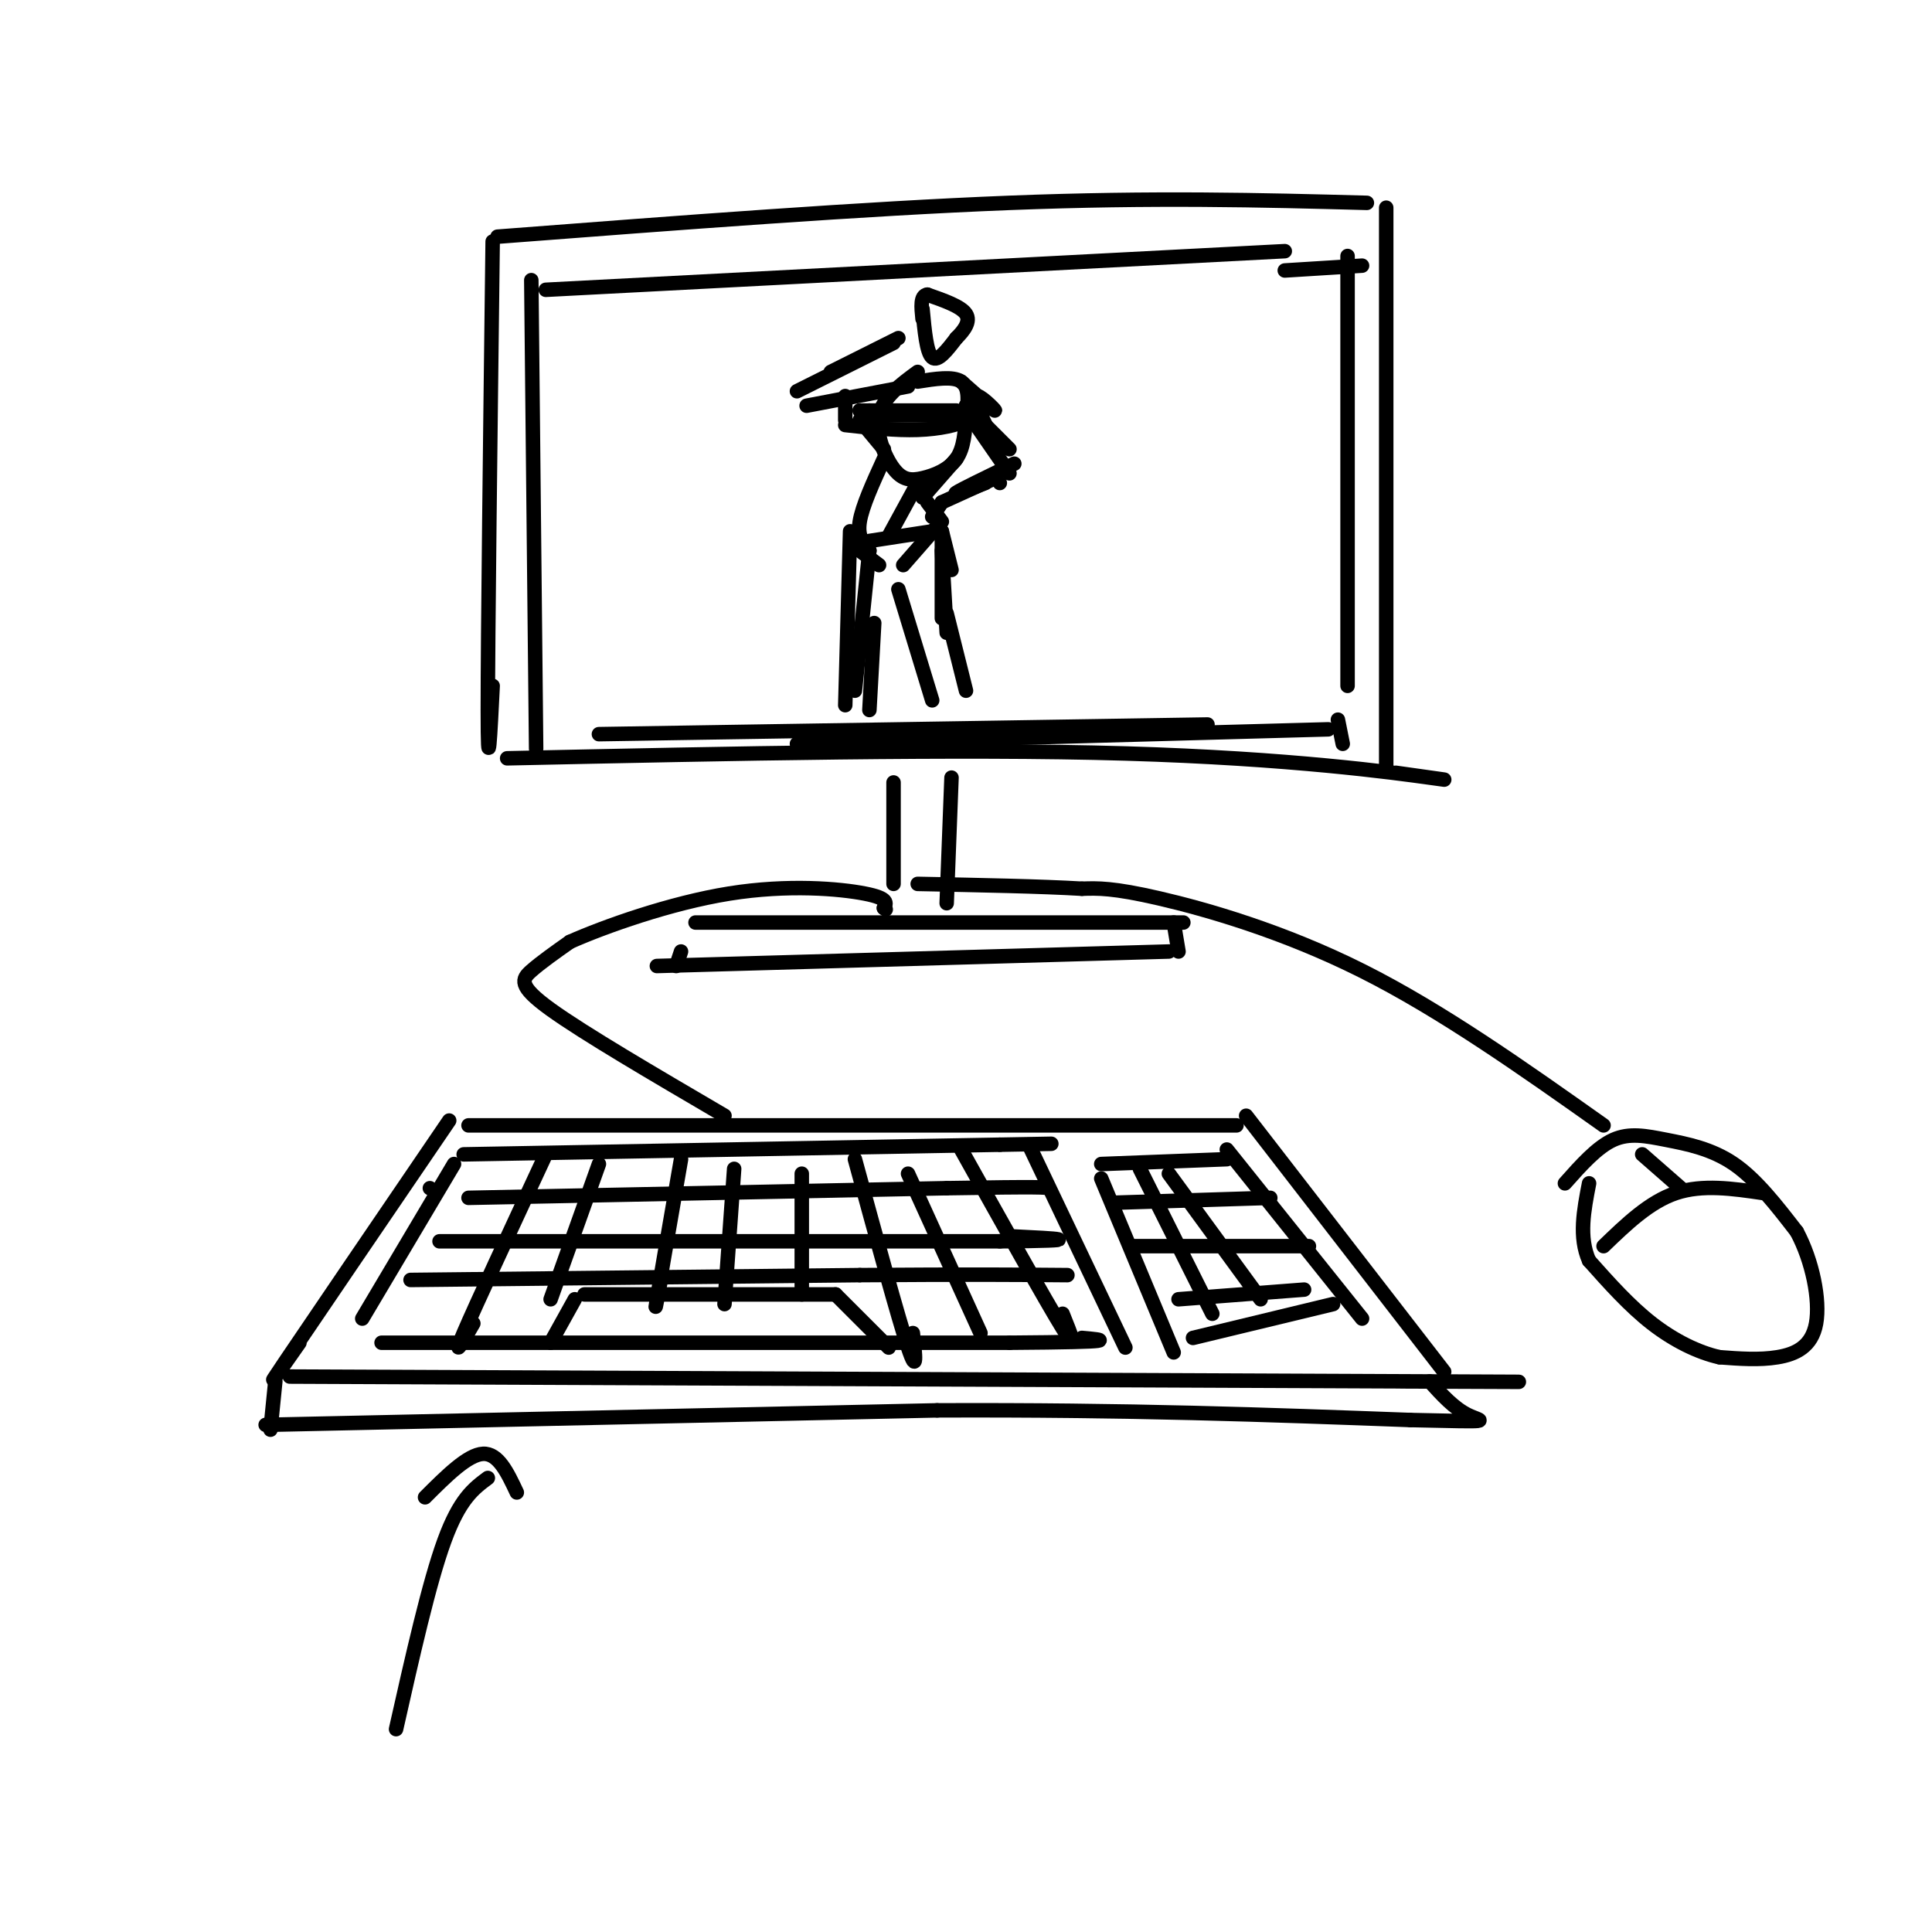 <svg viewBox='0 0 400 400' version='1.1' xmlns='http://www.w3.org/2000/svg' xmlns:xlink='http://www.w3.org/1999/xlink'><g fill='none' stroke='rgb(0,0,0)' stroke-width='3' stroke-linecap='round' stroke-linejoin='round'><path d='M102,50c-0.500,40.833 -1.000,81.667 -1,97c0.000,15.333 0.500,5.167 1,-5'/><path d='M103,49c38.000,-2.917 76.000,-5.833 106,-7c30.000,-1.167 52.000,-0.583 74,0'/><path d='M287,43c0.000,0.000 0.000,116.000 0,116'/><path d='M105,157c46.889,-1.000 93.778,-2.000 128,-1c34.222,1.000 55.778,4.000 63,5c7.222,1.000 0.111,0.000 -7,-1'/><path d='M110,58c0.000,0.000 1.000,97.000 1,97'/><path d='M113,60c0.000,0.000 153.000,-8.000 153,-8'/><path d='M266,56c0.000,0.000 16.000,-1.000 16,-1'/><path d='M279,53c0.000,0.000 0.000,89.000 0,89'/><path d='M124,152c0.000,0.000 126.000,-2.000 126,-2'/><path d='M165,154c0.000,0.000 110.000,-3.000 110,-3'/><path d='M277,149c0.000,0.000 1.000,5.000 1,5'/><path d='M185,162c0.000,0.000 0.000,21.000 0,21'/><path d='M197,161c0.000,0.000 -1.000,26.000 -1,26'/><path d='M144,191c0.000,0.000 101.000,0.000 101,0'/><path d='M243,191c0.000,0.000 1.000,6.000 1,6'/><path d='M242,197c0.000,0.000 -106.000,3.000 -106,3'/><path d='M141,197c0.000,0.000 -1.000,3.000 -1,3'/><path d='M93,232c-14.417,21.167 -28.833,42.333 -34,50c-5.167,7.667 -1.083,1.833 3,-4'/><path d='M97,233c0.000,0.000 159.000,0.000 159,0'/><path d='M258,231c0.000,0.000 41.000,53.000 41,53'/><path d='M60,285c97.333,0.417 194.667,0.833 233,1c38.333,0.167 17.667,0.083 -3,0'/><path d='M324,245c3.321,-3.738 6.643,-7.476 10,-9c3.357,-1.524 6.750,-0.833 11,0c4.250,0.833 9.357,1.810 14,5c4.643,3.190 8.821,8.595 13,14'/><path d='M372,255c3.250,6.048 4.875,14.167 4,19c-0.875,4.833 -4.250,6.381 -8,7c-3.750,0.619 -7.875,0.310 -12,0'/><path d='M356,281c-4.400,-0.978 -9.400,-3.422 -14,-7c-4.600,-3.578 -8.800,-8.289 -13,-13'/><path d='M329,261c-2.167,-4.833 -1.083,-10.417 0,-16'/><path d='M332,258c4.750,-4.583 9.500,-9.167 15,-11c5.500,-1.833 11.750,-0.917 18,0'/><path d='M340,239c0.000,0.000 8.000,7.000 8,7'/><path d='M89,246c0.000,0.000 0.000,0.000 0,0'/><path d='M94,241c0.000,0.000 -19.000,32.000 -19,32'/><path d='M96,239c0.000,0.000 111.000,-2.000 111,-2'/><path d='M207,237c18.500,-0.333 9.250,-0.167 0,0'/><path d='M213,237c0.000,0.000 20.000,42.000 20,42'/><path d='M79,278c0.000,0.000 130.000,0.000 130,0'/><path d='M209,278c24.167,-0.167 19.583,-0.583 15,-1'/><path d='M119,269c0.000,0.000 -5.000,9.000 -5,9'/><path d='M121,268c0.000,0.000 52.000,0.000 52,0'/><path d='M173,268c0.000,0.000 11.000,11.000 11,11'/><path d='M57,286c0.000,0.000 -1.000,10.000 -1,10'/><path d='M55,295c0.000,0.000 139.000,-3.000 139,-3'/><path d='M194,292c39.500,-0.167 68.750,0.917 98,2'/><path d='M292,294c18.267,0.400 14.933,0.400 12,-1c-2.933,-1.400 -5.467,-4.200 -8,-7'/><path d='M150,231c-14.578,-8.533 -29.156,-17.067 -36,-22c-6.844,-4.933 -5.956,-6.267 -4,-8c1.956,-1.733 4.978,-3.867 8,-6'/><path d='M118,195c7.083,-3.155 20.792,-8.042 33,-10c12.208,-1.958 22.917,-0.988 28,0c5.083,0.988 4.542,1.994 4,3'/><path d='M183,188c0.667,0.500 0.333,0.250 0,0'/><path d='M332,233c-16.800,-11.889 -33.600,-23.778 -50,-32c-16.400,-8.222 -32.400,-12.778 -42,-15c-9.600,-2.222 -12.800,-2.111 -16,-2'/><path d='M224,184c-8.333,-0.500 -21.167,-0.750 -34,-1'/><path d='M190,77c-3.592,2.636 -7.183,5.273 -8,9c-0.817,3.727 1.142,8.545 3,11c1.858,2.455 3.616,2.545 6,2c2.384,-0.545 5.396,-1.727 7,-4c1.604,-2.273 1.802,-5.636 2,-9'/><path d='M200,86c0.489,-2.956 0.711,-5.844 -1,-7c-1.711,-1.156 -5.356,-0.578 -9,0'/><path d='M190,100c0.000,0.000 -6.000,11.000 -6,11'/><path d='M180,112c0.000,0.000 13.000,-2.000 13,-2'/><path d='M194,109c0.000,0.000 0.000,0.000 0,0'/><path d='M194,109c0.000,0.000 -7.000,8.000 -7,8'/><path d='M178,114c0.000,0.000 4.000,3.000 4,3'/><path d='M198,95c0.000,0.000 -7.000,8.000 -7,8'/><path d='M192,104c0.000,0.000 3.000,4.000 3,4'/><path d='M183,95c-2.250,4.917 -4.500,9.833 -5,13c-0.500,3.167 0.750,4.583 2,6'/><path d='M195,110c0.000,0.000 2.000,8.000 2,8'/><path d='M195,110c0.000,0.000 0.000,18.000 0,18'/><path d='M195,114c0.000,0.000 1.000,17.000 1,17'/><path d='M196,127c0.000,0.000 4.000,16.000 4,16'/><path d='M186,122c0.000,0.000 7.000,23.000 7,23'/><path d='M180,114c0.000,0.000 -3.000,29.000 -3,29'/><path d='M178,85c0.000,0.000 20.000,0.000 20,0'/><path d='M200,84c0.778,1.022 1.556,2.044 0,3c-1.556,0.956 -5.444,1.844 -10,2c-4.556,0.156 -9.778,-0.422 -15,-1'/><path d='M178,85c0.000,0.000 16.000,1.000 16,1'/><path d='M193,86c-7.067,0.000 -14.133,0.000 -12,0c2.133,0.000 13.467,0.000 15,0c1.533,0.000 -6.733,0.000 -15,0'/><path d='M181,86c-2.667,-0.167 -1.833,-0.583 -1,-1'/><path d='M175,82c0.000,0.000 0.000,5.000 0,5'/><path d='M191,64c0.417,4.500 0.833,9.000 2,10c1.167,1.000 3.083,-1.500 5,-4'/><path d='M198,70c1.578,-1.556 3.022,-3.444 2,-5c-1.022,-1.556 -4.511,-2.778 -8,-4'/><path d='M192,61c-1.500,0.167 -1.250,2.583 -1,5'/><path d='M200,85c0.000,0.000 9.000,13.000 9,13'/><path d='M207,100c0.000,0.000 0.000,0.000 0,0'/><path d='M200,84c0.000,0.000 9.000,9.000 9,9'/><path d='M210,96c-5.500,2.667 -11.000,5.333 -12,6c-1.000,0.667 2.500,-0.667 6,-2'/><path d='M206,99c0.000,0.000 -11.000,5.000 -11,5'/><path d='M195,104c0.000,0.000 -2.000,3.000 -2,3'/><path d='M199,79c3.489,3.089 6.978,6.178 7,6c0.022,-0.178 -3.422,-3.622 -4,-3c-0.578,0.622 1.711,5.311 4,10'/><path d='M188,80c0.000,0.000 -21.000,4.000 -21,4'/><path d='M165,81c0.000,0.000 20.000,-10.000 20,-10'/><path d='M172,77c0.000,0.000 14.000,-7.000 14,-7'/><path d='M178,87c0.000,0.000 5.000,6.000 5,6'/><path d='M180,89c0.000,0.000 2.000,1.000 2,1'/><path d='M176,110c0.000,0.000 -1.000,36.000 -1,36'/><path d='M181,129c0.000,0.000 -1.000,18.000 -1,18'/><path d='M228,244c0.000,0.000 15.000,36.000 15,36'/><path d='M228,241c0.000,0.000 26.000,-1.000 26,-1'/><path d='M254,238c0.000,0.000 28.000,35.000 28,35'/><path d='M276,270c0.000,0.000 -29.000,7.000 -29,7'/><path d='M82,358c3.417,-15.167 6.833,-30.333 10,-39c3.167,-8.667 6.083,-10.833 9,-13'/><path d='M88,310c4.417,-4.417 8.833,-8.833 12,-9c3.167,-0.167 5.083,3.917 7,8'/><path d='M97,248c0.000,0.000 99.000,-2.000 99,-2'/><path d='M196,246c20.000,-0.333 20.500,-0.167 21,0'/><path d='M91,257c0.000,0.000 116.000,0.000 116,0'/><path d='M207,257c19.833,-0.167 11.417,-0.583 3,-1'/><path d='M85,265c0.000,0.000 93.000,-1.000 93,-1'/><path d='M178,264c22.667,-0.167 32.833,-0.083 43,0'/><path d='M113,239c-7.250,15.583 -14.500,31.167 -17,37c-2.500,5.833 -0.250,1.917 2,-2'/><path d='M124,241c0.000,0.000 -10.000,28.000 -10,28'/><path d='M141,240c-2.167,12.500 -4.333,25.000 -5,29c-0.667,4.000 0.167,-0.500 1,-5'/><path d='M152,242c0.000,0.000 -2.000,28.000 -2,28'/><path d='M166,243c0.000,0.000 0.000,25.000 0,25'/><path d='M177,240c4.500,16.500 9.000,33.000 11,39c2.000,6.000 1.500,1.500 1,-3'/><path d='M188,243c0.000,0.000 15.000,33.000 15,33'/><path d='M199,238c8.750,15.667 17.500,31.333 21,37c3.500,5.667 1.750,1.333 0,-3'/><path d='M231,249c0.000,0.000 32.000,-1.000 32,-1'/><path d='M234,258c0.000,0.000 37.000,0.000 37,0'/><path d='M244,269c0.000,0.000 26.000,-2.000 26,-2'/><path d='M242,243c0.000,0.000 19.000,26.000 19,26'/><path d='M236,242c0.000,0.000 15.000,30.000 15,30'/></g>
</svg>